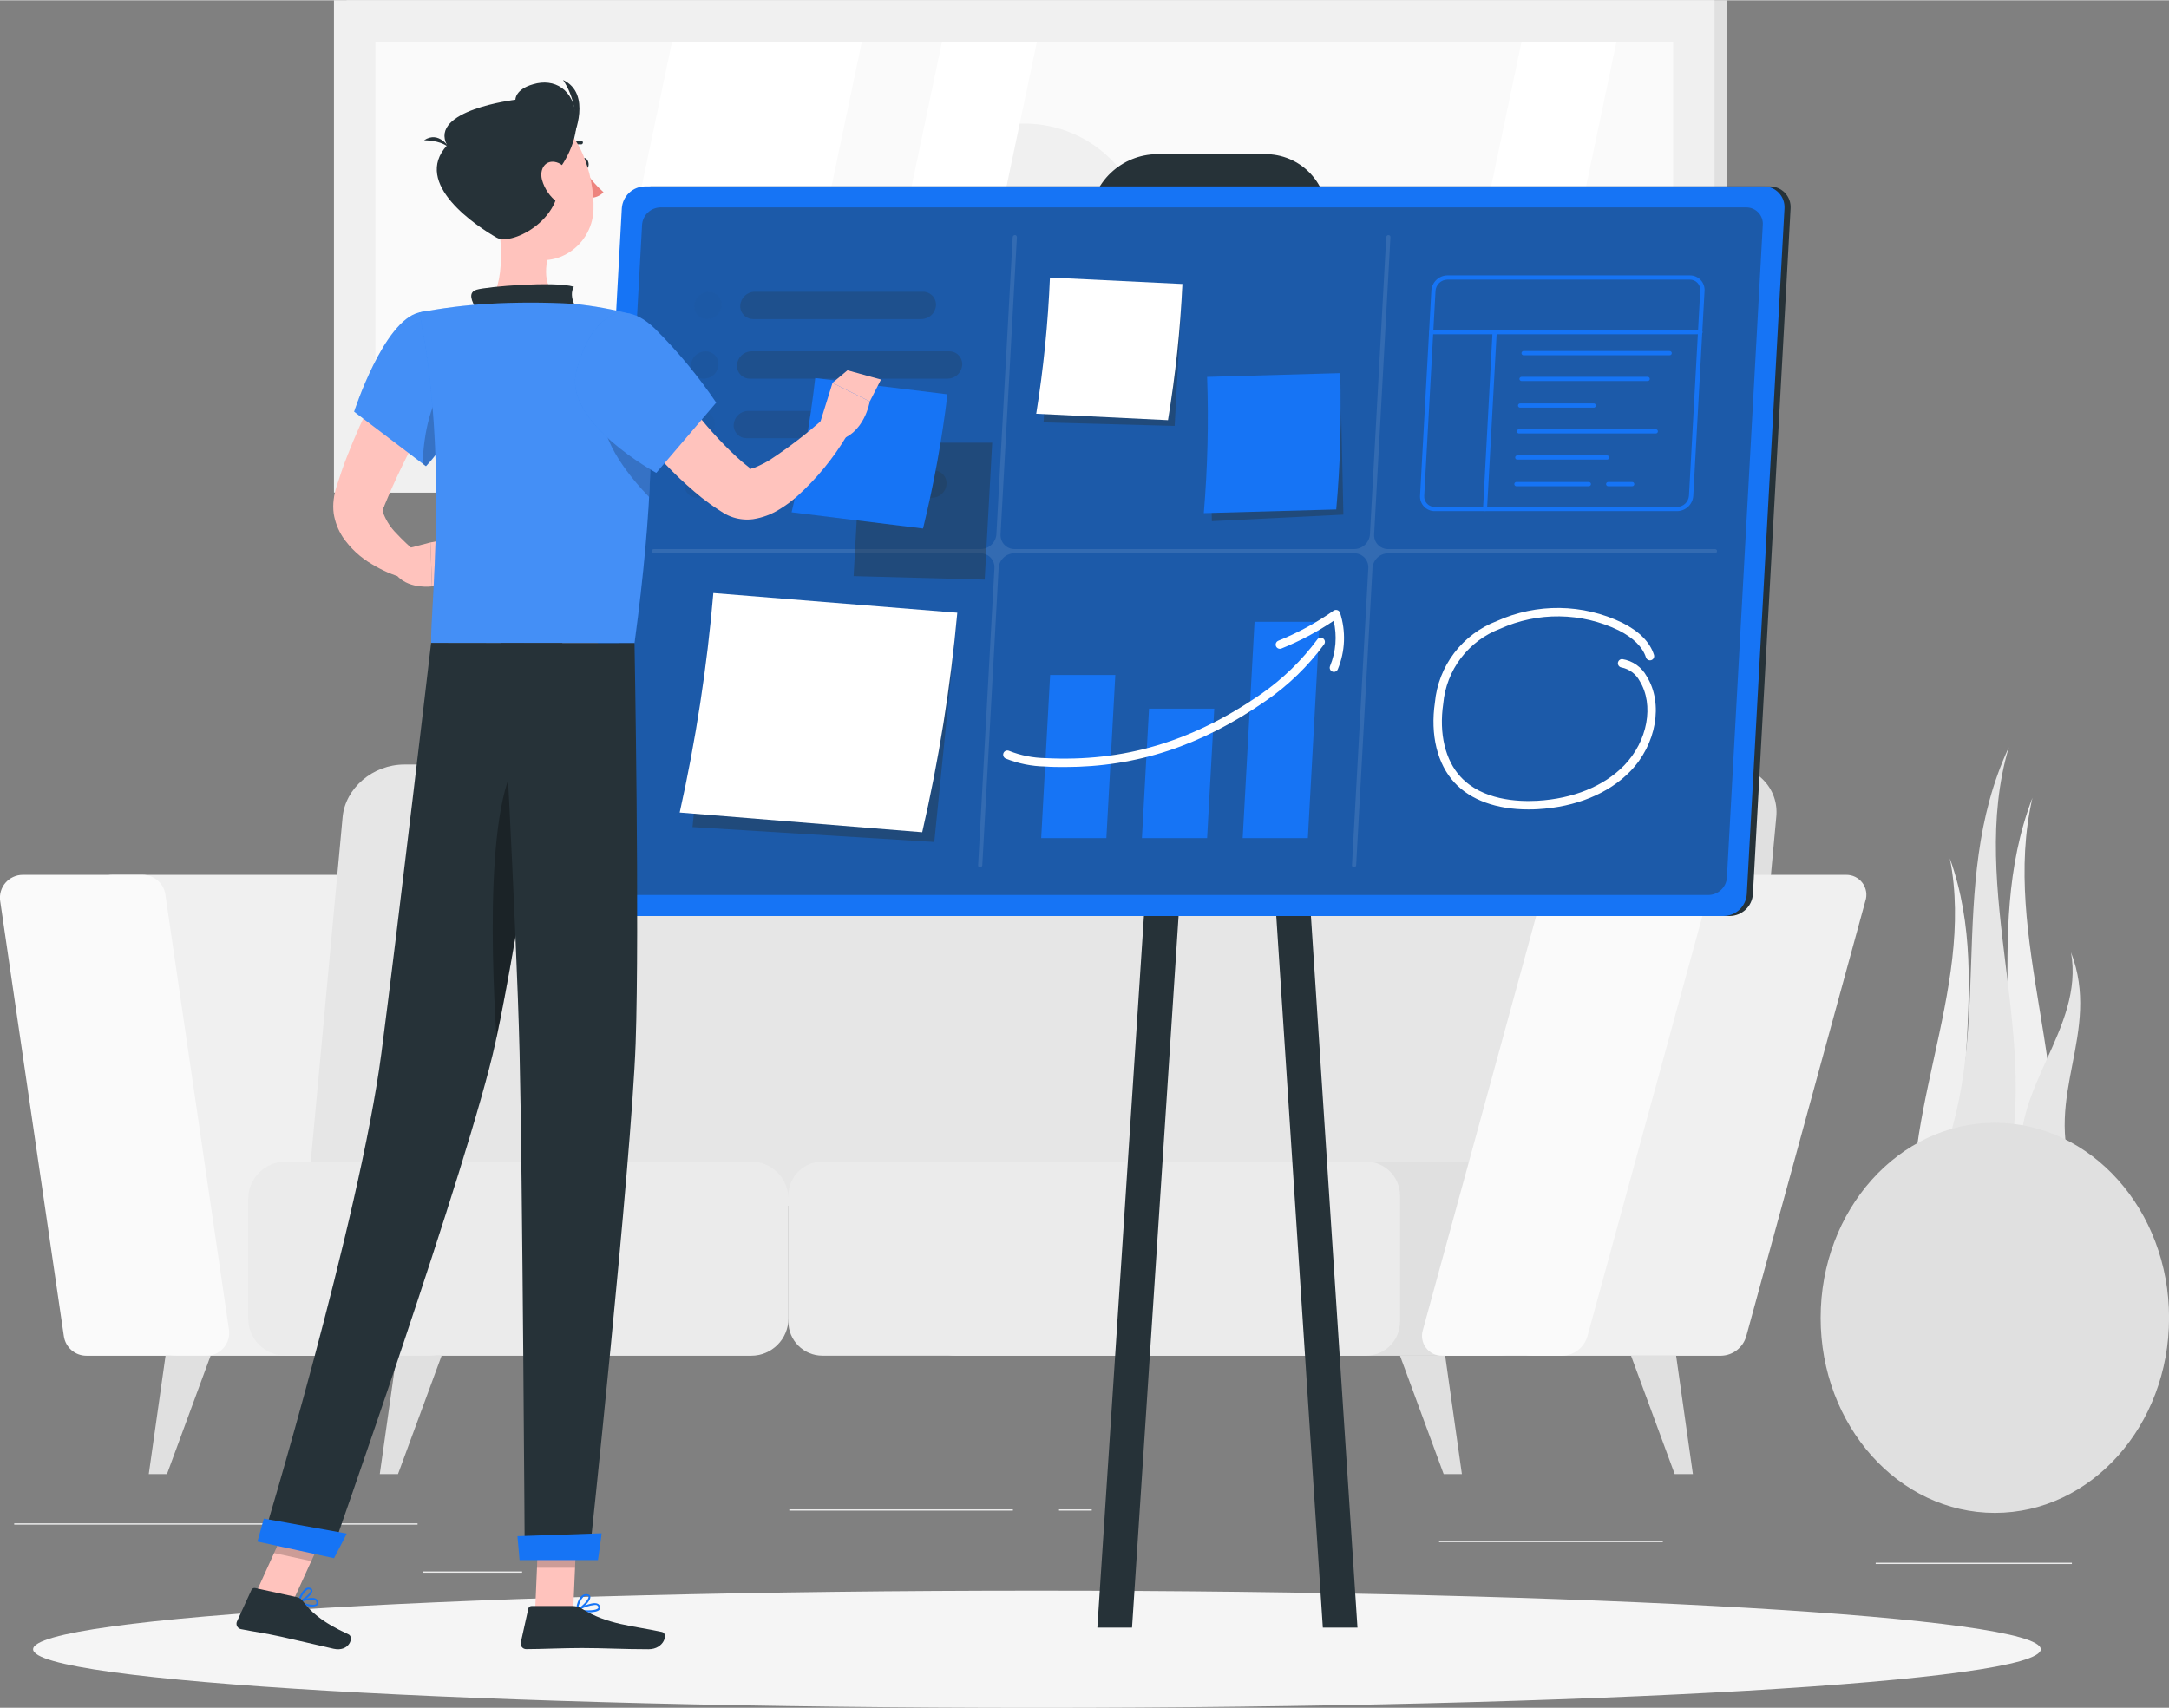 <?xml version="1.0" encoding="UTF-8"?>
<!DOCTYPE svg PUBLIC "-//W3C//DTD SVG 1.1//EN" "http://www.w3.org/Graphics/SVG/1.1/DTD/svg11.dtd">
<!-- Creator: CorelDRAW 2018 -->
<svg xmlns="http://www.w3.org/2000/svg" xml:space="preserve" width="1309px" height="1031px" version="1.1" style="shape-rendering:geometricPrecision; text-rendering:geometricPrecision; image-rendering:optimizeQuality; fill-rule:evenodd; clip-rule:evenodd"
viewBox="0 0 1309 1030.64"
 xmlns:xlink="http://www.w3.org/1999/xlink">
 <rect x="0" y="0" width="1309" height="1030.64" fill="#808080" stroke="none"/>
 <defs>
  <style type="text/css">
   <![CDATA[
    .fil8 {fill:#1674F5}
    .fil7 {fill:#263238}
    .fil3 {fill:#E0E0E0}
    .fil4 {fill:#E6E6E6}
    .fil0 {fill:#EBEBEB}
    .fil16 {fill:#ED847E}
    .fil1 {fill:#F0F0F0}
    .fil6 {fill:whitesmoke}
    .fil2 {fill:#FAFAFA}
    .fil15 {fill:#FFC3BD}
    .fil5 {fill:white}
    .fil11 {fill:#263238;fill-opacity:0.027}
    .fil13 {fill:#263238;fill-opacity:0.09}
    .fil10 {fill:white;fill-opacity:0.102}
    .fil14 {fill:#263238;fill-opacity:0.196}
    .fil18 {fill:black;fill-opacity:0.2}
    .fil17 {fill:#FAFAFA;fill-opacity:0.2}
    .fil12 {fill:#263238;fill-opacity:0.243}
    .fil19 {fill:black;fill-opacity:0.302}
    .fil9 {fill:#263238;fill-opacity:0.4}
   ]]>
  </style>
 </defs>
 <g id="Layer_x0020_1">
  <g id="_666517760">
   <polygon class="fil0" points="252.01,919.34 8.58,919.34 8.58,920.12 252.01,920.12 "/>
   <polygon class="fil0" points="1250.39,943.11 1131.97,943.11 1131.97,943.89 1250.39,943.89 "/>
   <polygon class="fil0" points="315.09,948.36 255.13,948.36 255.13,949.14 315.09,949.14 "/>
   <polygon class="fil0" points="611.3,910.87 476.35,910.87 476.35,911.65 611.3,911.65 "/>
   <polygon class="fil0" points="658.88,910.87 639.11,910.87 639.11,911.65 658.88,911.65 "/>
   <polygon class="fil0" points="1003.52,929.92 868.48,929.92 868.48,930.7 1003.52,930.7 "/>
   <path class="fil1" d="M259.82 818.16l-153.54 0c-3.31,0 -6.51,-1.2 -9.01,-3.37 -2.5,-2.17 -4.14,-5.16 -4.61,-8.44l-38.43 -262.68c-0.29,-1.96 -0.15,-3.95 0.4,-5.86 0.56,-1.9 1.52,-3.66 2.81,-5.15 1.3,-1.5 2.9,-2.7 4.7,-3.52 1.8,-0.83 3.76,-1.25 5.74,-1.25l153.51 0c3.31,0 6.51,1.19 9.01,3.35 2.5,2.16 4.14,5.16 4.61,8.43l38.43 262.71c0.29,1.96 0.15,3.95 -0.4,5.85 -0.55,1.9 -1.51,3.66 -2.8,5.16 -1.29,1.49 -2.89,2.7 -4.69,3.52 -1.79,0.82 -3.75,1.25 -5.73,1.25z"/>
   <path class="fil2" d="M124.56 818.16l-72.4 0c-3.31,0 -6.51,-1.19 -9.01,-3.36 -2.51,-2.17 -4.14,-5.17 -4.61,-8.45l-38.43 -262.68c-0.29,-1.96 -0.15,-3.95 0.4,-5.85 0.56,-1.9 1.51,-3.66 2.8,-5.15 1.3,-1.5 2.9,-2.7 4.69,-3.52 1.8,-0.83 3.76,-1.26 5.73,-1.26l72.4 0c3.31,0 6.51,1.19 9.01,3.36 2.51,2.16 4.16,5.15 4.64,8.42l38.4 262.71c0.29,1.96 0.15,3.95 -0.4,5.85 -0.55,1.9 -1.51,3.66 -2.8,5.16 -1.29,1.49 -2.89,2.7 -4.69,3.52 -1.8,0.82 -3.75,1.25 -5.73,1.25z"/>
   <path class="fil3" d="M1040.8 461.3l-746.2 0c-18.97,0 -35.62,14.22 -37.25,31.75l-18.74 202.81c-1.63,17.53 12.49,31.74 31.24,31.74l746.14 0c18.96,0 35.62,-14.21 37.24,-31.74l18.75 -202.81c1.81,-17.53 -12.22,-31.75 -31.18,-31.75z"/>
   <path class="fil4" d="M990.15 461.3l-746.14 0c-18.97,0 -35.62,14.22 -37.24,31.75l-18.75 202.81c-1.63,17.53 12.5,31.74 31.25,31.74l746.13 0c18.97,0 35.65,-14.21 37.25,-31.74l18.74 -202.81c1.75,-17.53 -12.28,-31.75 -31.24,-31.75z"/>
   <path class="fil0" d="M475.82 795.69l0 -72.24c0,-12.41 -10.06,-22.46 -22.47,-22.46l-281.05 0c-12.4,0 -22.46,10.05 -22.46,22.46l0 72.24c0,12.41 10.06,22.47 22.46,22.47l281.05 0c12.41,0 22.47,-10.06 22.47,-22.47z"/>
   <path class="fil3" d="M925.31 797.6l0 -76.05c0,-11.36 -9.2,-20.56 -20.56,-20.56l-328.01 0c-11.35,0 -20.56,9.2 -20.56,20.56l0 76.05c0,11.35 9.21,20.56 20.56,20.56l328.01 0c11.36,0 20.56,-9.21 20.56,-20.56z"/>
   <path class="fil0" d="M844.92 797.57l0 -76.05c0,-11.35 -9.21,-20.56 -20.56,-20.56l-328.01 0c-11.36,0 -20.56,9.21 -20.56,20.56l0 76.05c0,11.36 9.2,20.56 20.56,20.56l328.01 0c11.35,0 20.56,-9.2 20.56,-20.56z"/>
   <path class="fil1" d="M1038.76 818.16l-114.2 0c-1.92,0.05 -3.82,-0.38 -5.55,-1.22 -1.73,-0.85 -3.22,-2.1 -4.37,-3.64 -1.14,-1.55 -1.89,-3.35 -2.2,-5.25 -0.3,-1.9 -0.14,-3.84 0.47,-5.67l71.86 -262.71c0.95,-3.32 2.92,-6.25 5.65,-8.37 2.72,-2.12 6.05,-3.31 9.51,-3.41l114.2 0c1.92,-0.03 3.82,0.39 5.54,1.24 1.72,0.85 3.22,2.1 4.35,3.65 1.14,1.54 1.89,3.34 2.19,5.24 0.31,1.89 0.15,3.83 -0.46,5.65l-71.86 262.68c-0.93,3.33 -2.9,6.27 -5.62,8.4 -2.72,2.12 -6.05,3.32 -9.51,3.41z"/>
   <path class="fil2" d="M942.81 818.16l-72.39 0c-1.93,0.04 -3.83,-0.38 -5.55,-1.23 -1.72,-0.85 -3.21,-2.1 -4.35,-3.65 -1.14,-1.54 -1.89,-3.34 -2.19,-5.23 -0.3,-1.9 -0.14,-3.84 0.46,-5.67l71.87 -262.71c0.93,-3.32 2.91,-6.25 5.64,-8.37 2.72,-2.12 6.06,-3.31 9.51,-3.41l72.43 0c1.92,-0.04 3.82,0.38 5.55,1.23 1.73,0.85 3.22,2.1 4.37,3.64 1.14,1.55 1.89,3.35 2.19,5.25 0.31,1.9 0.15,3.84 -0.46,5.66l-71.86 262.68c-0.94,3.34 -2.93,6.29 -5.67,8.41 -2.74,2.13 -6.08,3.32 -9.55,3.4z"/>
   <polygon class="fil3" points="882.26,889.58 871.26,889.58 844.92,818.16 872.17,818.16 "/>
   <polygon class="fil3" points="1021.67,889.58 1010.68,889.58 984.34,818.16 1011.55,818.16 "/>
   <polygon class="fil3" points="229.2,889.58 240.2,889.58 266.51,818.16 239.29,818.16 "/>
   <polygon class="fil3" points="89.79,889.58 100.78,889.58 127.09,818.16 99.91,818.16 "/>
   <polygon class="fil3" points="1042.39,-0.05 209.2,-0.05 209.2,297.12 1042.39,297.12 "/>
   <polygon class="fil1" points="1034.73,-0.05 201.55,-0.05 201.55,297.12 1034.73,297.12 "/>
   <polygon class="fil2" points="1009.77,272.12 1009.77,24.94 226.58,24.94 226.58,272.12 "/>
   <path class="fil1" d="M618.17 222.63c40.93,0 74.12,-33.19 74.12,-74.12 0,-40.93 -33.19,-74.11 -74.12,-74.11 -40.93,0 -74.11,33.18 -74.11,74.11 0,40.93 33.18,74.12 74.11,74.12z"/>
   <polygon class="fil5" points="353.68,272.12 405.61,24.94 520.16,24.94 468.26,272.12 "/>
   <polygon class="fil5" points="516.59,272.12 568.52,24.94 625.8,24.94 573.9,272.12 "/>
   <polygon class="fil5" points="866.35,272.12 918.28,24.94 975.56,24.94 923.66,272.12 "/>
   <path class="fil1" d="M1226.58 481.4c-19.43,84.36 28.12,171.29 8.65,255.53l-19.24 -0.82 -19.25 -0.78c32.28,-83.74 -2.28,-170.22 29.84,-253.93z"/>
   <path class="fil1" d="M1176.74 517.92c15.94,80.55 -35.18,161.1 -19.24,241.65l38.52 0c-28.78,-80.58 9.5,-161.1 -19.28,-241.65z"/>
   <path class="fil4" d="M1212.33 450.9c-25.49,85.9 21.87,178.6 -3.62,264.49l-20.94 -1.96 -20.93 -1.94c39.46,-84.55 6.03,-175.94 45.49,-260.59z"/>
   <path class="fil4" d="M1249.86 574.66c8.22,46.43 -37.5,82.96 -29.4,129.42l15.62 2.84 15.62 2.85c-18.75,-48.34 16.72,-86.77 -1.84,-135.11z"/>
   <path class="fil3" d="M1203.9 913.02c58.06,0 105.14,-52.71 105.14,-117.73 0,-65.03 -47.08,-117.74 -105.14,-117.74 -58.07,0 -105.14,52.71 -105.14,117.74 0,65.02 47.07,117.73 105.14,117.73z"/>
   <path class="fil6" d="M625.8 1030.7c334.58,0 605.81,-15.84 605.81,-35.37 0,-19.54 -271.23,-35.37 -605.81,-35.37 -334.59,0 -605.82,15.83 -605.82,35.37 0,19.53 271.23,35.37 605.82,35.37z"/>
   <path class="fil7" d="M1043.86 552.73l-675.21 0c-1.7,0.01 -3.39,-0.34 -4.96,-1.01 -1.56,-0.68 -2.97,-1.66 -4.14,-2.9 -1.18,-1.24 -2.08,-2.7 -2.66,-4.3 -0.59,-1.6 -0.84,-3.3 -0.74,-5.01l22.81 -413.96c0.24,-3.56 1.81,-6.89 4.4,-9.34 2.59,-2.45 6,-3.83 9.57,-3.88l675.21 0c1.7,0 3.38,0.34 4.95,1.02 1.57,0.67 2.98,1.66 4.15,2.89 1.17,1.24 2.07,2.7 2.66,4.3 0.58,1.6 0.83,3.31 0.73,5.01l-22.74 413.96c-0.23,3.58 -1.81,6.93 -4.41,9.38 -2.61,2.45 -6.04,3.83 -9.62,3.84z"/>
   <path class="fil7" d="M759.81 182.73l-65.27 0c-5.12,0.06 -10.19,-0.94 -14.91,-2.93 -4.71,-1.99 -8.96,-4.93 -12.48,-8.64 -3.52,-3.71 -6.23,-8.11 -7.97,-12.92 -1.74,-4.82 -2.47,-9.93 -2.14,-15.04l0.66 -12.06c0.69,-10.29 5.24,-19.94 12.74,-27.04 7.49,-7.09 17.37,-11.1 27.69,-11.23l65.24 0c5.11,-0.06 10.18,0.94 14.89,2.93 4.72,1.99 8.96,4.94 12.48,8.65 3.52,3.71 6.24,8.1 7.98,12.91 1.74,4.81 2.47,9.93 2.14,15.03l-0.65 12.06c-0.72,10.28 -5.26,19.93 -12.74,27.01 -7.48,7.09 -17.36,11.11 -27.66,11.27z"/>
   <polygon class="fil7" points="819.24,982.26 798.33,982.26 740.75,102.08 761.68,102.08 "/>
   <polygon class="fil7" points="662.26,982.26 683.19,982.26 740.75,102.08 719.85,102.08 "/>
   <path class="fil8" d="M1040.26 552.73l-675.21 0c-1.7,0.01 -3.39,-0.34 -4.95,-1.01 -1.57,-0.68 -2.98,-1.66 -4.15,-2.9 -1.17,-1.24 -2.07,-2.7 -2.66,-4.3 -0.58,-1.6 -0.83,-3.3 -0.73,-5.01l22.71 -413.96c0.25,-3.56 1.82,-6.89 4.4,-9.34 2.59,-2.45 6.01,-3.83 9.57,-3.88l675.21 0c1.7,0 3.39,0.34 4.95,1.02 1.57,0.67 2.98,1.66 4.15,2.89 1.17,1.24 2.08,2.7 2.66,4.3 0.58,1.6 0.83,3.31 0.74,5.01l-22.75 413.96c-0.23,3.56 -1.79,6.9 -4.37,9.35 -2.59,2.45 -6,3.83 -9.57,3.87z"/>
   <path class="fil9" d="M375.83 540.04c-1.36,0.02 -2.72,-0.25 -3.97,-0.78 -1.26,-0.53 -2.39,-1.32 -3.33,-2.31 -0.94,-0.99 -1.67,-2.17 -2.13,-3.45 -0.46,-1.29 -0.65,-2.66 -0.56,-4.02l21.65 -393.91c0.18,-2.83 1.43,-5.5 3.49,-7.46 2.06,-1.96 4.79,-3.06 7.63,-3.1l655.25 0c1.36,-0.01 2.71,0.25 3.97,0.79 1.26,0.53 2.39,1.32 3.33,2.31 0.94,0.99 1.67,2.16 2.13,3.45 0.46,1.29 0.66,2.65 0.56,4.01l-21.65 393.91c-0.18,2.85 -1.43,5.52 -3.5,7.48 -2.07,1.95 -4.8,3.06 -7.65,3.08l-655.22 0z"/>
   <path class="fil10" d="M1035.11 331.26l-197.31 0c-1.17,0.02 -2.32,-0.21 -3.39,-0.66 -1.06,-0.45 -2.03,-1.12 -2.83,-1.96 -0.8,-0.84 -1.41,-1.84 -1.81,-2.93 -0.39,-1.1 -0.55,-2.26 -0.47,-3.42l9.84 -179.31c0.01,-0.16 -0.02,-0.33 -0.07,-0.48 -0.06,-0.15 -0.14,-0.29 -0.26,-0.41 -0.11,-0.12 -0.24,-0.22 -0.39,-0.29 -0.15,-0.06 -0.31,-0.1 -0.47,-0.1 -0.34,0 -0.67,0.14 -0.92,0.38 -0.25,0.23 -0.4,0.56 -0.42,0.9l-9.84 179.31c-0.17,2.4 -1.22,4.64 -2.95,6.3 -1.74,1.66 -4.03,2.62 -6.43,2.67l-205.03 0c-1.16,0.02 -2.31,-0.21 -3.38,-0.66 -1.07,-0.45 -2.03,-1.12 -2.83,-1.96 -0.8,-0.84 -1.42,-1.84 -1.81,-2.93 -0.39,-1.1 -0.56,-2.26 -0.48,-3.42l9.85 -179.31c0,-0.16 -0.02,-0.33 -0.08,-0.48 -0.05,-0.15 -0.14,-0.29 -0.25,-0.41 -0.11,-0.12 -0.24,-0.22 -0.39,-0.29 -0.15,-0.06 -0.31,-0.1 -0.47,-0.1 -0.35,0 -0.67,0.14 -0.92,0.38 -0.25,0.23 -0.4,0.56 -0.43,0.9l-9.84 179.31c-0.16,2.4 -1.21,4.64 -2.95,6.3 -1.73,1.66 -4.02,2.62 -6.42,2.67l-197.38 0c-0.34,0 -0.68,0.13 -0.93,0.37 -0.25,0.24 -0.4,0.57 -0.41,0.91 -0.01,0.16 0.01,0.33 0.07,0.48 0.06,0.15 0.14,0.29 0.25,0.4 0.11,0.12 0.25,0.21 0.4,0.28 0.14,0.06 0.3,0.09 0.47,0.09l197.22 0c1.16,-0.01 2.31,0.22 3.38,0.68 1.07,0.45 2.03,1.12 2.83,1.97 0.8,0.84 1.41,1.84 1.81,2.93 0.39,1.1 0.55,2.26 0.47,3.42l-9.84 179.29c-0.02,0.16 0,0.33 0.05,0.49 0.06,0.15 0.14,0.3 0.25,0.42 0.11,0.12 0.25,0.22 0.41,0.28 0.15,0.06 0.31,0.09 0.48,0.09 0.34,-0.01 0.67,-0.15 0.92,-0.38 0.25,-0.24 0.4,-0.56 0.42,-0.9l9.85 -179.29c0.14,-2.4 1.19,-4.66 2.93,-6.33 1.73,-1.66 4.03,-2.62 6.44,-2.67l204.94 0c1.18,-0.05 2.36,0.15 3.47,0.59 1.1,0.43 2.1,1.1 2.93,1.95 0.83,0.85 1.47,1.86 1.88,2.97 0.41,1.12 0.58,2.31 0.5,3.49l-9.85 179.29c-0.02,0.16 0,0.33 0.05,0.49 0.06,0.15 0.14,0.3 0.25,0.42 0.12,0.12 0.25,0.22 0.41,0.28 0.15,0.06 0.32,0.09 0.48,0.09 0.34,-0.01 0.67,-0.15 0.92,-0.38 0.25,-0.24 0.4,-0.56 0.42,-0.9l9.85 -179.29c0.14,-2.4 1.19,-4.66 2.93,-6.33 1.73,-1.66 4.03,-2.62 6.44,-2.67l197.22 0c0.34,0 0.66,-0.13 0.91,-0.36 0.25,-0.24 0.4,-0.55 0.43,-0.89 0.02,-0.16 0,-0.31 -0.05,-0.46 -0.05,-0.16 -0.13,-0.3 -0.24,-0.41 -0.1,-0.13 -0.23,-0.22 -0.38,-0.29 -0.14,-0.07 -0.29,-0.11 -0.45,-0.12z"/>
   <polygon class="fil9" points="713.44,174.2 634.23,174.2 629.8,254.78 708.91,256.9 "/>
   <path class="fil5" d="M704.88 253.43l-79.52 -3.87c4.38,-27.21 7.15,-54.67 8.28,-82.21l79.96 3.88c-1.29,27.55 -4.2,55 -8.72,82.2z"/>
   <polygon class="fil9" points="808.96,228.04 729.62,234.1 731.37,314.4 810.74,310.46 "/>
   <path class="fil8" d="M806.43 307.33l-79.93 2.22c2.3,-27.35 2.97,-54.81 2,-82.23l80.36 -2.28c0.83,27.45 0.01,54.93 -2.43,82.29z"/>
   <polygon class="fil9" points="577.3,374.54 431.08,368.98 417.92,499.06 563.84,508.05 "/>
   <path class="fil5" d="M556.56 502.17l-146.36 -11.9c9.73,-43.66 16.52,-87.92 20.31,-132.48l147.23 11.87c-4.06,44.6 -11.14,88.87 -21.18,132.51z"/>
   <g>
    <g>
     <path class="fil11" d="M426.8 192.42c-1.07,0.01 -2.12,-0.2 -3.1,-0.62 -0.98,-0.42 -1.87,-1.04 -2.6,-1.81 -0.73,-0.77 -1.3,-1.69 -1.66,-2.69 -0.37,-1 -0.52,-2.06 -0.46,-3.12 0.17,-2.22 1.15,-4.29 2.77,-5.81 1.61,-1.52 3.74,-2.38 5.95,-2.41 1.07,-0.01 2.12,0.2 3.1,0.62 0.98,0.42 1.86,1.03 2.59,1.81 0.73,0.77 1.29,1.69 1.65,2.69 0.36,1 0.51,2.06 0.44,3.13 -0.15,2.2 -1.13,4.27 -2.74,5.8 -1.61,1.52 -3.73,2.38 -5.94,2.41z"/>
    </g>
    <g>
     <path class="fil12" d="M555.99 192.42l-101.45 0c-1.06,0 -2.12,-0.21 -3.09,-0.63 -0.98,-0.42 -1.86,-1.03 -2.59,-1.8 -0.73,-0.78 -1.3,-1.69 -1.66,-2.69 -0.36,-1.01 -0.51,-2.07 -0.44,-3.13 0.14,-2.22 1.12,-4.3 2.73,-5.83 1.61,-1.53 3.74,-2.39 5.96,-2.42l101.61 0c1.06,-0.01 2.12,0.21 3.1,0.63 0.97,0.41 1.86,1.03 2.59,1.8 0.73,0.77 1.3,1.69 1.66,2.69 0.37,1 0.52,2.07 0.46,3.13 -0.16,2.24 -1.16,4.34 -2.81,5.87 -1.65,1.54 -3.82,2.38 -6.07,2.38z"/>
    </g>
    <g>
     <path class="fil13" d="M424.83 228.39c-1.07,0.01 -2.13,-0.2 -3.11,-0.62 -0.98,-0.42 -1.86,-1.03 -2.6,-1.8 -0.73,-0.78 -1.3,-1.69 -1.66,-2.7 -0.36,-1 -0.51,-2.07 -0.44,-3.13 0.15,-2.24 1.14,-4.33 2.78,-5.86 1.63,-1.53 3.79,-2.39 6.03,-2.39 1.06,-0.01 2.12,0.21 3.09,0.62 0.98,0.42 1.86,1.04 2.59,1.81 0.73,0.78 1.29,1.69 1.65,2.69 0.37,1 0.52,2.07 0.45,3.13 -0.15,2.23 -1.14,4.32 -2.77,5.85 -1.63,1.53 -3.78,2.38 -6.01,2.4z"/>
    </g>
    <g>
     <path class="fil12" d="M571.99 228.39l-119.42 0c-1.06,0 -2.12,-0.21 -3.1,-0.63 -0.97,-0.42 -1.86,-1.03 -2.59,-1.8 -0.73,-0.78 -1.3,-1.69 -1.66,-2.69 -0.37,-1 -0.52,-2.07 -0.46,-3.13 0.16,-2.22 1.14,-4.3 2.75,-5.83 1.62,-1.52 3.75,-2.39 5.97,-2.42l119.42 0c1.06,-0.01 2.12,0.21 3.1,0.62 0.98,0.42 1.86,1.04 2.59,1.81 0.74,0.77 1.3,1.69 1.67,2.69 0.36,1 0.52,2.06 0.45,3.13 -0.16,2.21 -1.14,4.29 -2.75,5.82 -1.62,1.53 -3.75,2.39 -5.97,2.43z"/>
    </g>
    <g>
     <path class="fil11" d="M422.7 264.31c-1.06,0.01 -2.11,-0.2 -3.09,-0.61 -0.98,-0.41 -1.86,-1.03 -2.59,-1.8 -0.73,-0.77 -1.29,-1.69 -1.65,-2.68 -0.37,-1 -0.52,-2.06 -0.45,-3.12 0.14,-2.22 1.12,-4.3 2.73,-5.83 1.61,-1.53 3.74,-2.4 5.96,-2.42 1.06,-0.02 2.12,0.19 3.1,0.61 0.99,0.42 1.87,1.03 2.6,1.81 0.74,0.77 1.3,1.69 1.67,2.69 0.36,1 0.51,2.07 0.44,3.14 -0.16,2.21 -1.14,4.28 -2.76,5.8 -1.61,1.53 -3.74,2.39 -5.96,2.41z"/>
    </g>
    <g>
     <path class="fil14" d="M508.72 264.31l-58.15 0c-1.06,0.01 -2.11,-0.2 -3.09,-0.61 -0.98,-0.41 -1.86,-1.03 -2.59,-1.8 -0.73,-0.77 -1.29,-1.69 -1.65,-2.68 -0.37,-1 -0.52,-2.06 -0.45,-3.12 0.14,-2.22 1.12,-4.3 2.73,-5.83 1.61,-1.53 3.74,-2.4 5.96,-2.42l58.15 0c1.06,-0.02 2.12,0.19 3.1,0.61 0.98,0.42 1.86,1.03 2.59,1.81 0.73,0.77 1.3,1.69 1.65,2.69 0.36,1.01 0.51,2.07 0.44,3.14 -0.15,2.21 -1.13,4.28 -2.74,5.8 -1.61,1.53 -3.73,2.39 -5.95,2.41z"/>
    </g>
    <g>
     <path class="fil12" d="M562.56 300.27l-58.15 0c-1.06,0.01 -2.12,-0.2 -3.09,-0.62 -0.98,-0.42 -1.86,-1.03 -2.59,-1.81 -0.73,-0.77 -1.3,-1.69 -1.66,-2.69 -0.36,-1 -0.51,-2.06 -0.44,-3.13 0.15,-2.21 1.12,-4.28 2.73,-5.81 1.61,-1.53 3.74,-2.4 5.96,-2.43l58.14 0c1.07,-0.01 2.12,0.2 3.1,0.62 0.98,0.42 1.86,1.03 2.59,1.81 0.73,0.77 1.29,1.69 1.65,2.69 0.36,1 0.51,2.07 0.44,3.12 -0.14,2.22 -1.12,4.3 -2.73,5.83 -1.61,1.52 -3.73,2.39 -5.95,2.42z"/>
    </g>
    <g>
     <path class="fil13" d="M420.86 300.27c-1.06,0.01 -2.12,-0.2 -3.09,-0.62 -0.98,-0.42 -1.87,-1.03 -2.59,-1.81 -0.74,-0.77 -1.3,-1.69 -1.66,-2.69 -0.36,-1 -0.51,-2.06 -0.44,-3.13 0.15,-2.21 1.12,-4.28 2.73,-5.81 1.61,-1.53 3.74,-2.4 5.96,-2.43 1.06,-0.01 2.11,0.2 3.09,0.62 0.98,0.42 1.86,1.03 2.59,1.81 0.73,0.77 1.29,1.69 1.65,2.69 0.36,1 0.51,2.07 0.45,3.12 -0.15,2.22 -1.13,4.3 -2.74,5.83 -1.61,1.52 -3.73,2.39 -5.95,2.42z"/>
    </g>
    <g>
     <path class="fil14" d="M475.44 300.28l-26.83 0c-1.07,0 -2.12,-0.21 -3.1,-0.63 -0.98,-0.42 -1.86,-1.03 -2.59,-1.81 -0.73,-0.77 -1.29,-1.69 -1.65,-2.69 -0.36,-1 -0.51,-2.06 -0.44,-3.12 0.15,-2.22 1.12,-4.29 2.73,-5.82 1.61,-1.53 3.73,-2.4 5.95,-2.43l26.84 0c1.07,-0.01 2.13,0.2 3.11,0.61 0.98,0.42 1.86,1.03 2.6,1.81 0.73,0.77 1.3,1.69 1.66,2.69 0.36,1 0.51,2.07 0.44,3.14 -0.15,2.22 -1.13,4.3 -2.74,5.83 -1.62,1.53 -3.75,2.39 -5.98,2.42z"/>
    </g>
   </g>
   <polygon class="fil8" points="673.1,407.26 633.76,407.26 628.36,505.71 667.7,505.71 "/>
   <polygon class="fil8" points="732.81,427.57 693.44,427.57 689.16,505.71 728.5,505.71 "/>
   <polygon class="fil8" points="796.46,375.13 757.12,375.13 749.96,505.71 789.3,505.71 "/>
   <path class="fil5" d="M642.54 462.8c-3.9,0 -7.84,0 -11.81,-0.31 -8.16,-0.14 -16.23,-1.77 -23.81,-4.81 -0.61,-0.28 -1.09,-0.79 -1.33,-1.42 -0.24,-0.64 -0.22,-1.33 0.05,-1.95 0.14,-0.31 0.34,-0.58 0.58,-0.81 0.25,-0.23 0.54,-0.41 0.85,-0.52 0.31,-0.12 0.65,-0.17 0.98,-0.16 0.34,0.02 0.66,0.1 0.97,0.24 6.97,2.76 14.37,4.24 21.87,4.37 47.21,2.44 88.55,-9.87 130.17,-38.68 12.98,-9.03 24.41,-20.11 33.84,-32.81 0.17,-0.29 0.41,-0.55 0.69,-0.75 0.28,-0.2 0.6,-0.34 0.94,-0.41 0.34,-0.07 0.69,-0.07 1.02,0 0.34,0.06 0.66,0.2 0.95,0.4 0.28,0.19 0.52,0.44 0.7,0.74 0.19,0.29 0.31,0.62 0.36,0.96 0.05,0.34 0.03,0.69 -0.06,1.02 -0.08,0.33 -0.24,0.64 -0.45,0.92 -9.7,13.19 -21.54,24.67 -35.02,33.96 -39.06,27.21 -77.96,40.02 -121.49,40.02z"/>
   <path class="fil5" d="M805.02 405.38c-0.42,0.01 -0.83,-0.1 -1.19,-0.29 -0.37,-0.2 -0.68,-0.48 -0.92,-0.83 -0.23,-0.35 -0.37,-0.74 -0.42,-1.16 -0.04,-0.41 0.03,-0.83 0.19,-1.22 3.57,-8.66 4.34,-18.22 2.18,-27.34 -9.86,6.65 -20.4,12.24 -31.43,16.69 -0.31,0.14 -0.64,0.21 -0.98,0.21 -0.34,0.01 -0.68,-0.05 -0.99,-0.18 -0.31,-0.13 -0.6,-0.32 -0.84,-0.55 -0.24,-0.24 -0.43,-0.53 -0.56,-0.84 -0.12,-0.32 -0.19,-0.65 -0.18,-0.99 0,-0.34 0.08,-0.67 0.21,-0.98 0.14,-0.31 0.33,-0.59 0.58,-0.82 0.25,-0.24 0.54,-0.42 0.85,-0.54 11.77,-4.75 22.96,-10.84 33.34,-18.15 0.33,-0.22 0.7,-0.36 1.09,-0.41 0.38,-0.05 0.78,-0.02 1.15,0.11 0.37,0.12 0.71,0.33 0.99,0.6 0.28,0.28 0.49,0.61 0.62,0.98 3.63,11.18 3.15,23.29 -1.35,34.15 -0.19,0.47 -0.51,0.86 -0.93,1.14 -0.42,0.28 -0.91,0.43 -1.41,0.42z"/>
   <path class="fil8" d="M1012.21 308.34l-146.36 0c-1.21,0.01 -2.41,-0.23 -3.52,-0.71 -1.11,-0.47 -2.12,-1.17 -2.94,-2.05 -0.83,-0.88 -1.48,-1.92 -1.88,-3.06 -0.41,-1.14 -0.58,-2.35 -0.5,-3.56l6.81 -123.73c0.17,-2.46 1.26,-4.78 3.05,-6.48 1.8,-1.71 4.16,-2.67 6.64,-2.7l146.38 0c1.21,-0.01 2.41,0.23 3.51,0.71 1.11,0.48 2.11,1.17 2.94,2.05 0.83,0.88 1.46,1.92 1.87,3.06 0.41,1.14 0.57,2.34 0.49,3.55l-6.81 123.73c-0.16,2.47 -1.25,4.79 -3.04,6.49 -1.8,1.7 -4.17,2.66 -6.64,2.7zm-138.7 -139.73c-1.83,0.02 -3.59,0.73 -4.92,2 -1.33,1.26 -2.13,2.98 -2.24,4.81l-6.81 123.73c-0.05,0.85 0.07,1.71 0.36,2.52 0.29,0.8 0.74,1.54 1.32,2.17 0.59,0.62 1.3,1.12 2.08,1.45 0.79,0.35 1.64,0.52 2.49,0.52l146.35 0c1.84,-0.02 3.59,-0.74 4.92,-2 1.33,-1.26 2.13,-2.99 2.24,-4.81l6.81 -123.74c0.06,-0.86 -0.06,-1.72 -0.35,-2.53 -0.29,-0.81 -0.75,-1.56 -1.34,-2.18 -0.59,-0.62 -1.3,-1.12 -2.09,-1.45 -0.79,-0.33 -1.64,-0.5 -2.5,-0.49l-146.32 0z"/>
   <path class="fil8" d="M1026.05 201.57l-162.48 0c-0.3,-0.05 -0.57,-0.2 -0.77,-0.43 -0.2,-0.23 -0.31,-0.53 -0.31,-0.84 0,-0.3 0.11,-0.6 0.31,-0.83 0.2,-0.23 0.47,-0.38 0.77,-0.43l162.48 0c0.18,-0.03 0.37,-0.02 0.54,0.03 0.18,0.05 0.35,0.14 0.49,0.26 0.14,0.12 0.25,0.27 0.33,0.44 0.08,0.17 0.12,0.35 0.12,0.53 0,0.19 -0.04,0.37 -0.12,0.54 -0.08,0.17 -0.19,0.32 -0.33,0.44 -0.14,0.12 -0.31,0.21 -0.49,0.26 -0.17,0.05 -0.36,0.06 -0.54,0.03z"/>
   <path class="fil8" d="M896.19 308.34c-0.33,-0.03 -0.64,-0.18 -0.87,-0.43 -0.22,-0.25 -0.33,-0.58 -0.31,-0.92l5.74 -106.76c0.01,-0.17 0.05,-0.33 0.13,-0.49 0.07,-0.15 0.17,-0.28 0.3,-0.39 0.12,-0.11 0.27,-0.2 0.43,-0.25 0.15,-0.05 0.32,-0.07 0.49,-0.06 0.33,0.02 0.65,0.18 0.87,0.43 0.22,0.25 0.33,0.58 0.31,0.91l-5.84 106.8c-0.03,0.31 -0.17,0.6 -0.4,0.82 -0.23,0.21 -0.53,0.33 -0.85,0.34z"/>
   <path class="fil8" d="M1007.46 214.25l-88.15 0c-0.3,-0.04 -0.57,-0.2 -0.77,-0.43 -0.2,-0.23 -0.31,-0.53 -0.31,-0.83 0,-0.31 0.11,-0.6 0.31,-0.83 0.2,-0.24 0.47,-0.39 0.77,-0.44l88.15 0c0.18,-0.03 0.37,-0.02 0.54,0.03 0.18,0.06 0.35,0.14 0.49,0.26 0.14,0.12 0.25,0.27 0.33,0.44 0.08,0.17 0.12,0.35 0.12,0.54 0,0.18 -0.04,0.37 -0.12,0.53 -0.08,0.17 -0.19,0.32 -0.33,0.44 -0.14,0.12 -0.31,0.21 -0.49,0.26 -0.17,0.05 -0.36,0.06 -0.54,0.03z"/>
   <path class="fil8" d="M994.18 229.81l-75.71 0c-0.18,0.03 -0.37,0.02 -0.55,-0.03 -0.17,-0.05 -0.34,-0.14 -0.48,-0.26 -0.14,-0.12 -0.25,-0.27 -0.33,-0.44 -0.08,-0.16 -0.12,-0.35 -0.12,-0.53 0,-0.19 0.04,-0.37 0.12,-0.54 0.08,-0.17 0.19,-0.32 0.33,-0.43 0.14,-0.13 0.31,-0.21 0.48,-0.26 0.18,-0.05 0.37,-0.07 0.55,-0.04l75.71 0c0.18,-0.03 0.37,-0.01 0.54,0.04 0.18,0.05 0.35,0.13 0.49,0.26 0.14,0.11 0.26,0.26 0.33,0.43 0.08,0.17 0.12,0.35 0.12,0.54 0,0.18 -0.04,0.37 -0.12,0.53 -0.07,0.17 -0.19,0.32 -0.33,0.44 -0.14,0.12 -0.31,0.21 -0.49,0.26 -0.17,0.05 -0.36,0.06 -0.54,0.03z"/>
   <path class="fil8" d="M961.65 245.88l-44.05 0c-0.19,0.02 -0.37,0.01 -0.55,-0.04 -0.18,-0.05 -0.35,-0.14 -0.49,-0.26 -0.14,-0.12 -0.25,-0.27 -0.33,-0.43 -0.07,-0.17 -0.12,-0.36 -0.12,-0.54 0,-0.18 0.05,-0.37 0.12,-0.54 0.08,-0.16 0.19,-0.31 0.33,-0.44 0.14,-0.11 0.31,-0.2 0.49,-0.25 0.18,-0.05 0.36,-0.06 0.55,-0.04l44.05 0c0.18,-0.02 0.37,-0.01 0.55,0.04 0.18,0.05 0.34,0.14 0.48,0.25 0.14,0.13 0.26,0.28 0.33,0.44 0.08,0.17 0.12,0.36 0.12,0.54 0,0.18 -0.04,0.37 -0.12,0.54 -0.07,0.16 -0.19,0.31 -0.33,0.43 -0.14,0.12 -0.3,0.21 -0.48,0.26 -0.18,0.05 -0.37,0.06 -0.55,0.04z"/>
   <path class="fil8" d="M969.65 277.24l-53.77 0c-0.18,0.03 -0.37,0.02 -0.55,-0.03 -0.18,-0.05 -0.34,-0.14 -0.48,-0.26 -0.14,-0.12 -0.26,-0.27 -0.33,-0.43 -0.08,-0.17 -0.12,-0.36 -0.12,-0.54 0,-0.19 0.04,-0.37 0.12,-0.54 0.07,-0.17 0.19,-0.32 0.33,-0.44 0.14,-0.12 0.3,-0.2 0.48,-0.25 0.18,-0.06 0.37,-0.07 0.55,-0.04l53.77 0c0.18,-0.03 0.37,-0.02 0.55,0.04 0.18,0.05 0.34,0.13 0.48,0.25 0.14,0.12 0.25,0.27 0.33,0.44 0.08,0.17 0.12,0.35 0.12,0.54 0,0.18 -0.04,0.37 -0.12,0.54 -0.08,0.16 -0.19,0.31 -0.33,0.43 -0.14,0.12 -0.3,0.21 -0.48,0.26 -0.18,0.05 -0.37,0.06 -0.55,0.03z"/>
   <path class="fil8" d="M959.06 293.3l-44.09 0c-0.3,-0.05 -0.57,-0.2 -0.77,-0.43 -0.2,-0.23 -0.31,-0.53 -0.31,-0.83 0,-0.31 0.11,-0.6 0.31,-0.84 0.2,-0.23 0.47,-0.38 0.77,-0.43l44.09 0c0.3,0.05 0.58,0.2 0.77,0.43 0.2,0.24 0.31,0.53 0.31,0.84 0,0.3 -0.11,0.6 -0.31,0.83 -0.19,0.23 -0.47,0.38 -0.77,0.43z"/>
   <path class="fil8" d="M984.84 293.31l-14.1 0c-0.18,0.02 -0.36,0.01 -0.54,-0.04 -0.18,-0.05 -0.35,-0.14 -0.49,-0.26 -0.14,-0.12 -0.25,-0.27 -0.33,-0.44 -0.08,-0.16 -0.12,-0.34 -0.12,-0.53 0,-0.18 0.04,-0.37 0.12,-0.54 0.08,-0.17 0.19,-0.31 0.33,-0.43 0.14,-0.12 0.31,-0.21 0.49,-0.26 0.18,-0.05 0.36,-0.06 0.54,-0.04l14.1 0c0.18,-0.02 0.36,-0.01 0.54,0.04 0.18,0.05 0.35,0.14 0.49,0.26 0.14,0.12 0.25,0.26 0.33,0.43 0.08,0.17 0.12,0.36 0.12,0.54 0,0.19 -0.04,0.37 -0.12,0.53 -0.08,0.17 -0.19,0.32 -0.33,0.44 -0.14,0.12 -0.31,0.21 -0.49,0.26 -0.18,0.05 -0.36,0.06 -0.54,0.04z"/>
   <path class="fil8" d="M999.27 261.46l-82.55 0c-0.34,0 -0.66,-0.13 -0.91,-0.37 -0.24,-0.24 -0.37,-0.57 -0.37,-0.91 0,-0.33 0.13,-0.66 0.37,-0.9 0.25,-0.24 0.57,-0.38 0.91,-0.38l82.55 0c0.34,0 0.67,0.14 0.91,0.38 0.24,0.24 0.37,0.57 0.37,0.9 0,0.34 -0.13,0.67 -0.37,0.91 -0.24,0.24 -0.57,0.37 -0.91,0.37z"/>
   <path class="fil5" d="M922.31 488.4c-19.12,0 -34.77,-5.65 -44.49,-16.15 -10.4,-11.22 -14.72,-28.87 -11.84,-48.43 1.02,-10.86 5.06,-21.21 11.66,-29.89 6.6,-8.68 15.49,-15.34 25.68,-19.23 11.92,-5.38 24.88,-8.08 37.96,-7.91 13.08,0.18 25.97,3.22 37.74,8.91 10.28,5.15 16.72,11.68 19.16,19.4 0.2,0.65 0.14,1.34 -0.17,1.94 -0.15,0.3 -0.36,0.56 -0.62,0.77 -0.26,0.22 -0.55,0.38 -0.87,0.48 -0.64,0.2 -1.34,0.14 -1.94,-0.17 -0.59,-0.31 -1.04,-0.84 -1.25,-1.49 -2,-6.25 -7.59,-11.87 -16.59,-16.4 -11.1,-5.36 -23.25,-8.21 -35.58,-8.37 -12.33,-0.16 -24.54,2.39 -35.78,7.46 -9.4,3.56 -17.61,9.68 -23.69,17.69 -6.08,8 -9.78,17.55 -10.68,27.56 -2.66,18.03 1.19,34.15 10.53,44.21 12.97,14.03 34.37,15.03 46.12,14.4 21.68,-1.22 40.3,-8.78 52.49,-21.31 14.25,-14.68 18.25,-36.62 9.37,-51.05 -1.11,-2.08 -2.68,-3.88 -4.57,-5.29 -1.9,-1.4 -4.08,-2.37 -6.39,-2.83 -0.65,-0.1 -1.23,-0.44 -1.62,-0.95 -0.4,-0.51 -0.59,-1.16 -0.53,-1.81 0.07,-0.64 0.38,-1.24 0.87,-1.66 0.49,-0.43 1.13,-0.65 1.78,-0.62 3.1,0.49 6.05,1.68 8.62,3.5 2.56,1.82 4.67,4.2 6.15,6.97 10.13,16.37 5.85,40.96 -9.96,57.27 -13.1,13.47 -32.9,21.56 -55.87,22.85 -1.97,0.15 -3.84,0.15 -5.69,0.15z"/>
   <path class="fil15" d="M273.72 223.87l-9.02 15.62 -8.82 16.03c-5.81,10.72 -11.37,21.53 -16.43,32.37 -2.53,5.47 -4.94,10.87 -7.12,16.31l-0.41 1 0 0.22c-0.11,0.13 -0.2,0.28 -0.28,0.44 -0.16,0.29 -0.31,0.59 -0.44,0.9 -0.2,1.18 -0.07,2.39 0.38,3.5 1.73,4.26 4.29,8.14 7.53,11.41 3.82,4.1 7.9,7.96 12.21,11.56l-7.34 15.62c-3.44,-0.95 -6.81,-2.14 -10.09,-3.56 -3.23,-1.43 -6.36,-3.05 -9.38,-4.88 -7.01,-4.06 -13.03,-9.65 -17.62,-16.34 -2.82,-4.31 -4.69,-9.16 -5.5,-14.24 -0.37,-2.83 -0.37,-5.68 0,-8.5 0.13,-1.41 0.37,-2.8 0.72,-4.16l0.5 -2.03 0.38 -1.25c2.03,-6.25 4.09,-12.72 6.53,-18.75 4.75,-12.25 10.12,-24.12 15.93,-35.65 2.94,-5.75 5.94,-11.46 9.12,-17.09 3.19,-5.62 6.25,-11.12 10,-16.81l29.15 18.28z"/>
   <path class="fil15" d="M243.35 331.54l16.41 -4.28 0.94 26.5c0,0 -12.85,1.91 -20.69,-5.94l3.34 -16.28z"/>
   <polygon class="fil15" points="283.04,322.8 279.32,346.08 260.7,353.76 259.76,327.27 "/>
   <path class="fil7" d="M350.84 98.95c0.37,1.81 1.62,3.13 2.81,2.84 1.19,-0.28 1.87,-1.9 1.5,-3.71 -0.38,-1.82 -1.62,-3.13 -2.81,-2.85 -1.19,0.28 -1.75,1.91 -1.5,3.72z"/>
   <path class="fil16" d="M352.4 102.08c3.29,5.1 7.26,9.72 11.81,13.75 -1.05,1.13 -2.34,2.03 -3.78,2.61 -1.43,0.58 -2.98,0.84 -4.53,0.76l-3.5 -17.12z"/>
   <path class="fil7" d="M342.25 90.23c-0.28,-0.01 -0.53,-0.12 -0.72,-0.31 -0.11,-0.1 -0.19,-0.22 -0.24,-0.35 -0.06,-0.13 -0.09,-0.27 -0.09,-0.41 0,-0.15 0.03,-0.29 0.09,-0.42 0.05,-0.13 0.13,-0.25 0.24,-0.35 1.15,-1.31 2.61,-2.32 4.24,-2.95 1.63,-0.63 3.39,-0.85 5.13,-0.64 0.14,0.02 0.28,0.07 0.39,0.14 0.13,0.08 0.23,0.18 0.31,0.3 0.09,0.11 0.14,0.24 0.17,0.39 0.03,0.13 0.03,0.28 0.01,0.42 -0.05,0.28 -0.21,0.54 -0.44,0.71 -0.24,0.17 -0.53,0.24 -0.81,0.19 -1.36,-0.12 -2.73,0.07 -3.99,0.58 -1.27,0.51 -2.4,1.3 -3.29,2.33 -0.12,0.14 -0.28,0.25 -0.45,0.32 -0.18,0.07 -0.37,0.08 -0.55,0.05z"/>
   <path class="fil15" d="M299.25 124.45c3.32,16.81 6.6,47.59 -5.15,58.77 0,0 4.59,17.03 35.77,17.03 34.37,0 16.41,-17.03 16.41,-17.03 -18.75,-4.47 -18.25,-18.34 -14.97,-31.4l-32.06 -27.37z"/>
   <path class="fil7" d="M287.32 186.34c-2.5,-4.65 -5.28,-10 0.43,-11.69 6.25,-1.84 46.68,-5.24 58.56,-1.78 -3.66,6.47 2.5,14.44 2.5,14.44l-61.49 -0.97z"/>
   <path class="fil8" d="M185.68 969.19c0.92,0.33 1.91,0.47 2.89,0.41 0.98,-0.05 1.94,-0.3 2.82,-0.73 0.34,-0.31 0.58,-0.72 0.68,-1.17 0.09,-0.46 0.04,-0.93 -0.14,-1.36 -0.11,-0.35 -0.29,-0.67 -0.53,-0.95 -0.25,-0.27 -0.55,-0.49 -0.88,-0.64 -3.13,-1.47 -10.22,1.44 -10.53,1.56 -0.1,0.04 -0.19,0.1 -0.25,0.18 -0.06,0.09 -0.09,0.19 -0.09,0.29 0,0.11 0.03,0.21 0.08,0.29 0.06,0.1 0.14,0.16 0.23,0.21 1.83,0.84 3.75,1.48 5.72,1.91zm3.71 -3.66c0.23,0.04 0.45,0.1 0.66,0.19 0.19,0.09 0.37,0.22 0.51,0.38 0.14,0.16 0.24,0.35 0.3,0.56 0.32,1 0,1.28 -0.18,1.4 -1.22,1.03 -5.82,0 -9.03,-1.22 2.45,-1.01 5.1,-1.46 7.74,-1.31z"/>
   <path class="fil8" d="M180.08 967.35l0.25 0c2.6,-0.75 8.16,-4.69 8.22,-7.28 0.01,-0.41 -0.12,-0.81 -0.37,-1.14 -0.25,-0.32 -0.6,-0.55 -1,-0.64 -0.39,-0.15 -0.81,-0.2 -1.23,-0.17 -0.41,0.03 -0.81,0.15 -1.18,0.35 -3.12,1.6 -5.03,7.94 -5.09,8.22 -0.05,0.08 -0.07,0.18 -0.07,0.27 0,0.09 0.02,0.18 0.07,0.26l0.4 0.13zm6.5 -8.13l0.22 0c0.69,0.25 0.69,0.56 0.69,0.72 0,1.53 -3.72,4.63 -6.25,5.88 0.73,-2.53 2.19,-4.78 4.19,-6.47 0.36,-0.16 0.76,-0.21 1.15,-0.13z"/>
   <path class="fil8" d="M355.15 973.04c2.94,0 5.78,-0.41 6.75,-1.72 0.24,-0.35 0.37,-0.76 0.37,-1.19 0,-0.42 -0.13,-0.84 -0.37,-1.19 -0.18,-0.32 -0.43,-0.59 -0.73,-0.82 -0.29,-0.21 -0.63,-0.37 -0.99,-0.46 -3.81,-1.03 -11.84,3.53 -12.18,3.75 -0.1,0.06 -0.18,0.14 -0.23,0.24 -0.04,0.1 -0.05,0.21 -0.03,0.32 0.02,0.11 0.07,0.21 0.14,0.29 0.08,0.07 0.17,0.13 0.27,0.15 2.31,0.41 4.65,0.61 7,0.63zm3.62 -4.44c0.36,-0.05 0.71,-0.05 1.07,0 0.22,0.04 0.43,0.13 0.61,0.26 0.18,0.13 0.34,0.3 0.45,0.49 0.37,0.69 0.25,1.03 0,1.22 -1.06,1.47 -6.87,1.5 -11.12,0.9 2.78,-1.53 5.84,-2.51 8.99,-2.87z"/>
   <path class="fil8" d="M348.21 972.41l0.22 0c2.78,-1.25 8.25,-6.25 7.84,-8.81 0,-0.62 -0.53,-1.37 -2.03,-1.53 -0.56,-0.06 -1.12,-0.01 -1.65,0.15 -0.54,0.16 -1.04,0.43 -1.47,0.79 -2.91,2.4 -3.53,8.59 -3.56,8.84 0,0.1 0.02,0.19 0.07,0.28 0.04,0.08 0.1,0.16 0.18,0.22 0.06,0.04 0.12,0.06 0.19,0.07 0.07,0.01 0.15,0.01 0.21,-0.01zm5.6 -9.37l0.31 0c1,0 1.06,0.47 1.06,0.59 0.25,1.56 -3.47,5.47 -6.25,7.16 0.27,-2.63 1.36,-5.1 3.13,-7.06 0.53,-0.44 1.21,-0.66 1.9,-0.63l-0.15 -0.06z"/>
   <polygon class="fil15" points="322.97,971.88 345.93,971.88 348.21,918.7 325.25,918.7 "/>
   <polygon class="fil15" points="154.49,961.26 176.93,966.1 199.46,916.61 177.02,911.73 "/>
   <path class="fil7" d="M178.99 963.85l-25 -5.46c-0.44,-0.1 -0.9,-0.03 -1.3,0.17 -0.41,0.2 -0.73,0.54 -0.92,0.95l-8.74 19c-0.22,0.46 -0.32,0.96 -0.31,1.47 0.01,0.51 0.13,1 0.37,1.46 0.23,0.45 0.56,0.84 0.97,1.14 0.4,0.31 0.87,0.52 1.37,0.61 8.84,1.75 13.22,2.16 24.31,4.57 6.81,1.46 22.22,5.21 31.62,7.28 9.41,2.06 12.5,-7.03 9,-8.69 -16.47,-7.53 -23.34,-14.15 -27.81,-20.34 -0.87,-1.15 -2.14,-1.92 -3.56,-2.16z"/>
   <path class="fil7" d="M345.78 969.22l-25 0c-0.45,0 -0.89,0.15 -1.25,0.44 -0.35,0.28 -0.59,0.68 -0.69,1.12l-4.53 20.4c-0.11,0.49 -0.11,1 0,1.49 0.11,0.49 0.33,0.95 0.65,1.35 0.32,0.39 0.72,0.7 1.17,0.92 0.46,0.21 0.96,0.32 1.46,0.31 9.06,0 22.12,-0.66 33.5,-0.66 13.28,0 24.74,0.72 40.34,0.72 9.37,0 12.06,-9.53 8.09,-10.41 -17.94,-3.9 -32.62,-4.34 -48.12,-13.9 -1.67,-1.11 -3.62,-1.72 -5.62,-1.78z"/>
   <path class="fil8" d="M252.98 188.44c-21.5,4.94 -39.25,59.87 -39.25,59.87l43.37 32.9c11.18,-11.93 19.07,-26.55 22.91,-42.43 7.24,-28.78 -5.03,-55.4 -27.03,-50.34z"/>
   <path class="fil17" d="M252.98 188.44c-21.5,4.94 -39.25,59.87 -39.25,59.87l43.37 32.9c11.18,-11.93 19.07,-26.55 22.91,-42.43 7.24,-28.78 -5.03,-55.4 -27.03,-50.34z"/>
   <path class="fil18" d="M271.41 228.81c-11.68,11.56 -15.62,32.62 -16.4,50.93l1.91 1.46c11.19,-11.92 19.09,-26.54 22.93,-42.43 0.44,-1.72 0.81,-3.43 1.12,-5.12l-9.56 -4.84z"/>
   <path class="fil8" d="M381.58 189.6c0,0 24.44,27.59 1.35,198.41l-122.7 0c-0.85,-18.75 11,-110.8 -7.19,-199.6 13.58,-2.61 27.32,-4.34 41.12,-5.18 17.38,-1.01 34.8,-1.01 52.18,0 11.89,1.2 23.68,3.33 35.24,6.37z"/>
   <path class="fil17" d="M381.58 189.6c0,0 24.44,27.59 1.35,198.41l-122.7 0c-0.85,-18.75 11,-110.8 -7.19,-199.6 13.58,-2.61 27.32,-4.34 41.12,-5.18 17.38,-1.01 34.8,-1.01 52.18,0 11.89,1.2 23.68,3.33 35.24,6.37z"/>
   <path class="fil18" d="M392.3 241.81l-0.47 -0.41 -27.9 6.69c-1.59,18.75 17.81,41.43 27.81,51.74 1.23,-19.32 1.42,-38.68 0.56,-58.02z"/>
   <polygon class="fil18" points="348.21,918.73 347.03,946.13 324.06,946.13 325.25,918.73 "/>
   <polygon class="fil18" points="176.99,911.73 199.46,916.61 187.83,942.13 165.37,937.26 "/>
   <path class="fil15" d="M289.66 107.39c5.87,22.03 8.22,35.18 21.87,44.34 20.4,13.78 45.84,-2.03 46.65,-25.34 0.72,-21 -9.06,-53.46 -32.68,-57.9 -5.21,-1.02 -10.58,-0.68 -15.62,0.97 -5.04,1.66 -9.57,4.57 -13.17,8.47 -3.59,3.9 -6.13,8.65 -7.36,13.81 -1.23,5.16 -1.13,10.55 0.31,15.65z"/>
   <path class="fil7" d="M299.75 143.28c9.38,5.34 43.46,-12.5 36.47,-39.68 0,0 12.99,-15.62 11.52,-32.87 -1.46,-17.25 -13.31,-23.81 -25.9,-20.09 -11.09,3.12 -10.78,9.37 -10.78,9.37 0,0 -52.46,6.25 -41.24,27.53 -21.37,23.22 18.25,49.05 29.93,55.74z"/>
   <path class="fil7" d="M271.29 89.23c0,0 -6.25,-10.81 -15.37,-4.75 4.31,0.06 11.31,0.85 15.37,4.75z"/>
   <path class="fil7" d="M346.06 82.2c0,0 11.43,-25.81 -6.25,-34.12 3.29,4.97 5.54,10.56 6.62,16.42 1.07,5.87 0.94,11.89 -0.37,17.7z"/>
   <path class="fil15" d="M327.09 108.32c1.52,5.48 4.82,10.29 9.38,13.69 5.96,4.44 10.43,0 10.03,-6.69 -0.41,-6.09 -3.97,-15.62 -10.57,-17.52 -6.59,-1.91 -10.56,3.9 -8.84,10.52z"/>
   <path class="fil7" d="M339.4 388c0,0 -26.06,175.38 -40.37,241 -15.62,71.86 -99.64,310.07 -99.64,310.07l-41.09 -8.9c0,0 58.75,-194.04 71.87,-294.65 10.09,-77.26 30,-247.64 30,-247.64l79.23 0.12z"/>
   <path class="fil8" d="M209.23 925.49c0.19,0 -7.65,14.87 -7.65,14.87l-46.21 -10.03 3.87 -13.87 49.99 9.03z"/>
   <path class="fil19" d="M322.94 450.49c-30.12,5.91 -26.94,118.23 -23.31,176.01 8.68,-40.84 21.4,-119.42 30.09,-175.2 -2.1,-1.03 -4.5,-1.32 -6.78,-0.81z"/>
   <path class="fil7" d="M382.93 388c0,0 3.12,171.63 0.68,241.62 -2.59,72.8 -28.12,311.2 -28.12,311.2l-38.8 0c0,0 -1.41,-234.15 -3.13,-305.64 -1.87,-78.11 -11.28,-247.18 -11.28,-247.18l80.65 0z"/>
   <polygon class="fil9" points="598.8,267.02 519.59,267.02 515.16,347.57 594.27,349.69 "/>
   <path class="fil8" d="M557.06 318.85l-79.33 -9.81c6.38,-26.69 11.14,-53.75 14.27,-81.01l79.8 9.81c-3.28,27.27 -8.21,54.33 -14.74,81.01z"/>
   <path class="fil8" d="M363.06 925.33c0.18,0 -2.19,16.16 -2.19,16.16l-47.31 0 -1.28 -14.41 50.78 -1.75z"/>
   <path class="fil15" d="M392.9 210.52c3.52,5.5 7.56,11.69 11.59,17.37 4.03,5.69 8.18,11.5 12.49,17.03 8.22,10.96 17.37,21.18 27.37,30.53 2.36,2.2 4.82,4.29 7.38,6.25l1.87 1.4c-0.35,-0.15 -0.71,-0.27 -1.09,-0.37 -0.81,0 -1.22,0 -1,0 1.79,0.07 3.57,-0.34 5.16,-1.19 2.73,-1.16 5.37,-2.53 7.9,-4.09 11.67,-7.64 22.74,-16.17 33.12,-25.5l13.4 10.81c-8.12,13.66 -18.25,26.02 -30.05,36.65 -3.32,2.97 -6.91,5.62 -10.72,7.91 -4.81,3 -10.18,5 -15.78,5.87 -4,0.53 -8.08,0.18 -11.93,-1.03 -2.14,-0.67 -4.19,-1.6 -6.1,-2.78l-2.68 -1.72c-3.6,-2.31 -7,-4.78 -10.22,-7.31 -12.43,-10.04 -23.77,-21.37 -33.81,-33.81 -4.9,-6.06 -9.65,-12.18 -14.06,-18.56 -4.41,-6.37 -8.62,-12.49 -12.75,-19.74l29.91 -17.72z"/>
   <path class="fil8" d="M347.71 224.3c-7.34,30.78 48.34,60.93 48.34,60.93l36.18 -42.37c-10.85,-16.03 -23.23,-30.97 -36.96,-44.62 -25.18,-24.27 -41.87,2.69 -47.56,26.06z"/>
   <path class="fil17" d="M347.71 224.3c-7.34,30.78 48.34,60.93 48.34,60.93l36.18 -42.37c-10.85,-16.03 -23.23,-30.97 -36.96,-44.62 -25.18,-24.27 -41.87,2.69 -47.56,26.06z"/>
   <path class="fil15" d="M493.88 258.36l8.56 -27.43 22.47 11.21c0,0 -3.28,20 -19.66,23.47l-11.37 -7.25z"/>
   <polygon class="fil15" points="511.44,223.34 531.69,228.93 524.91,242.15 502.41,230.93 "/>
  </g>
 </g>
</svg>
